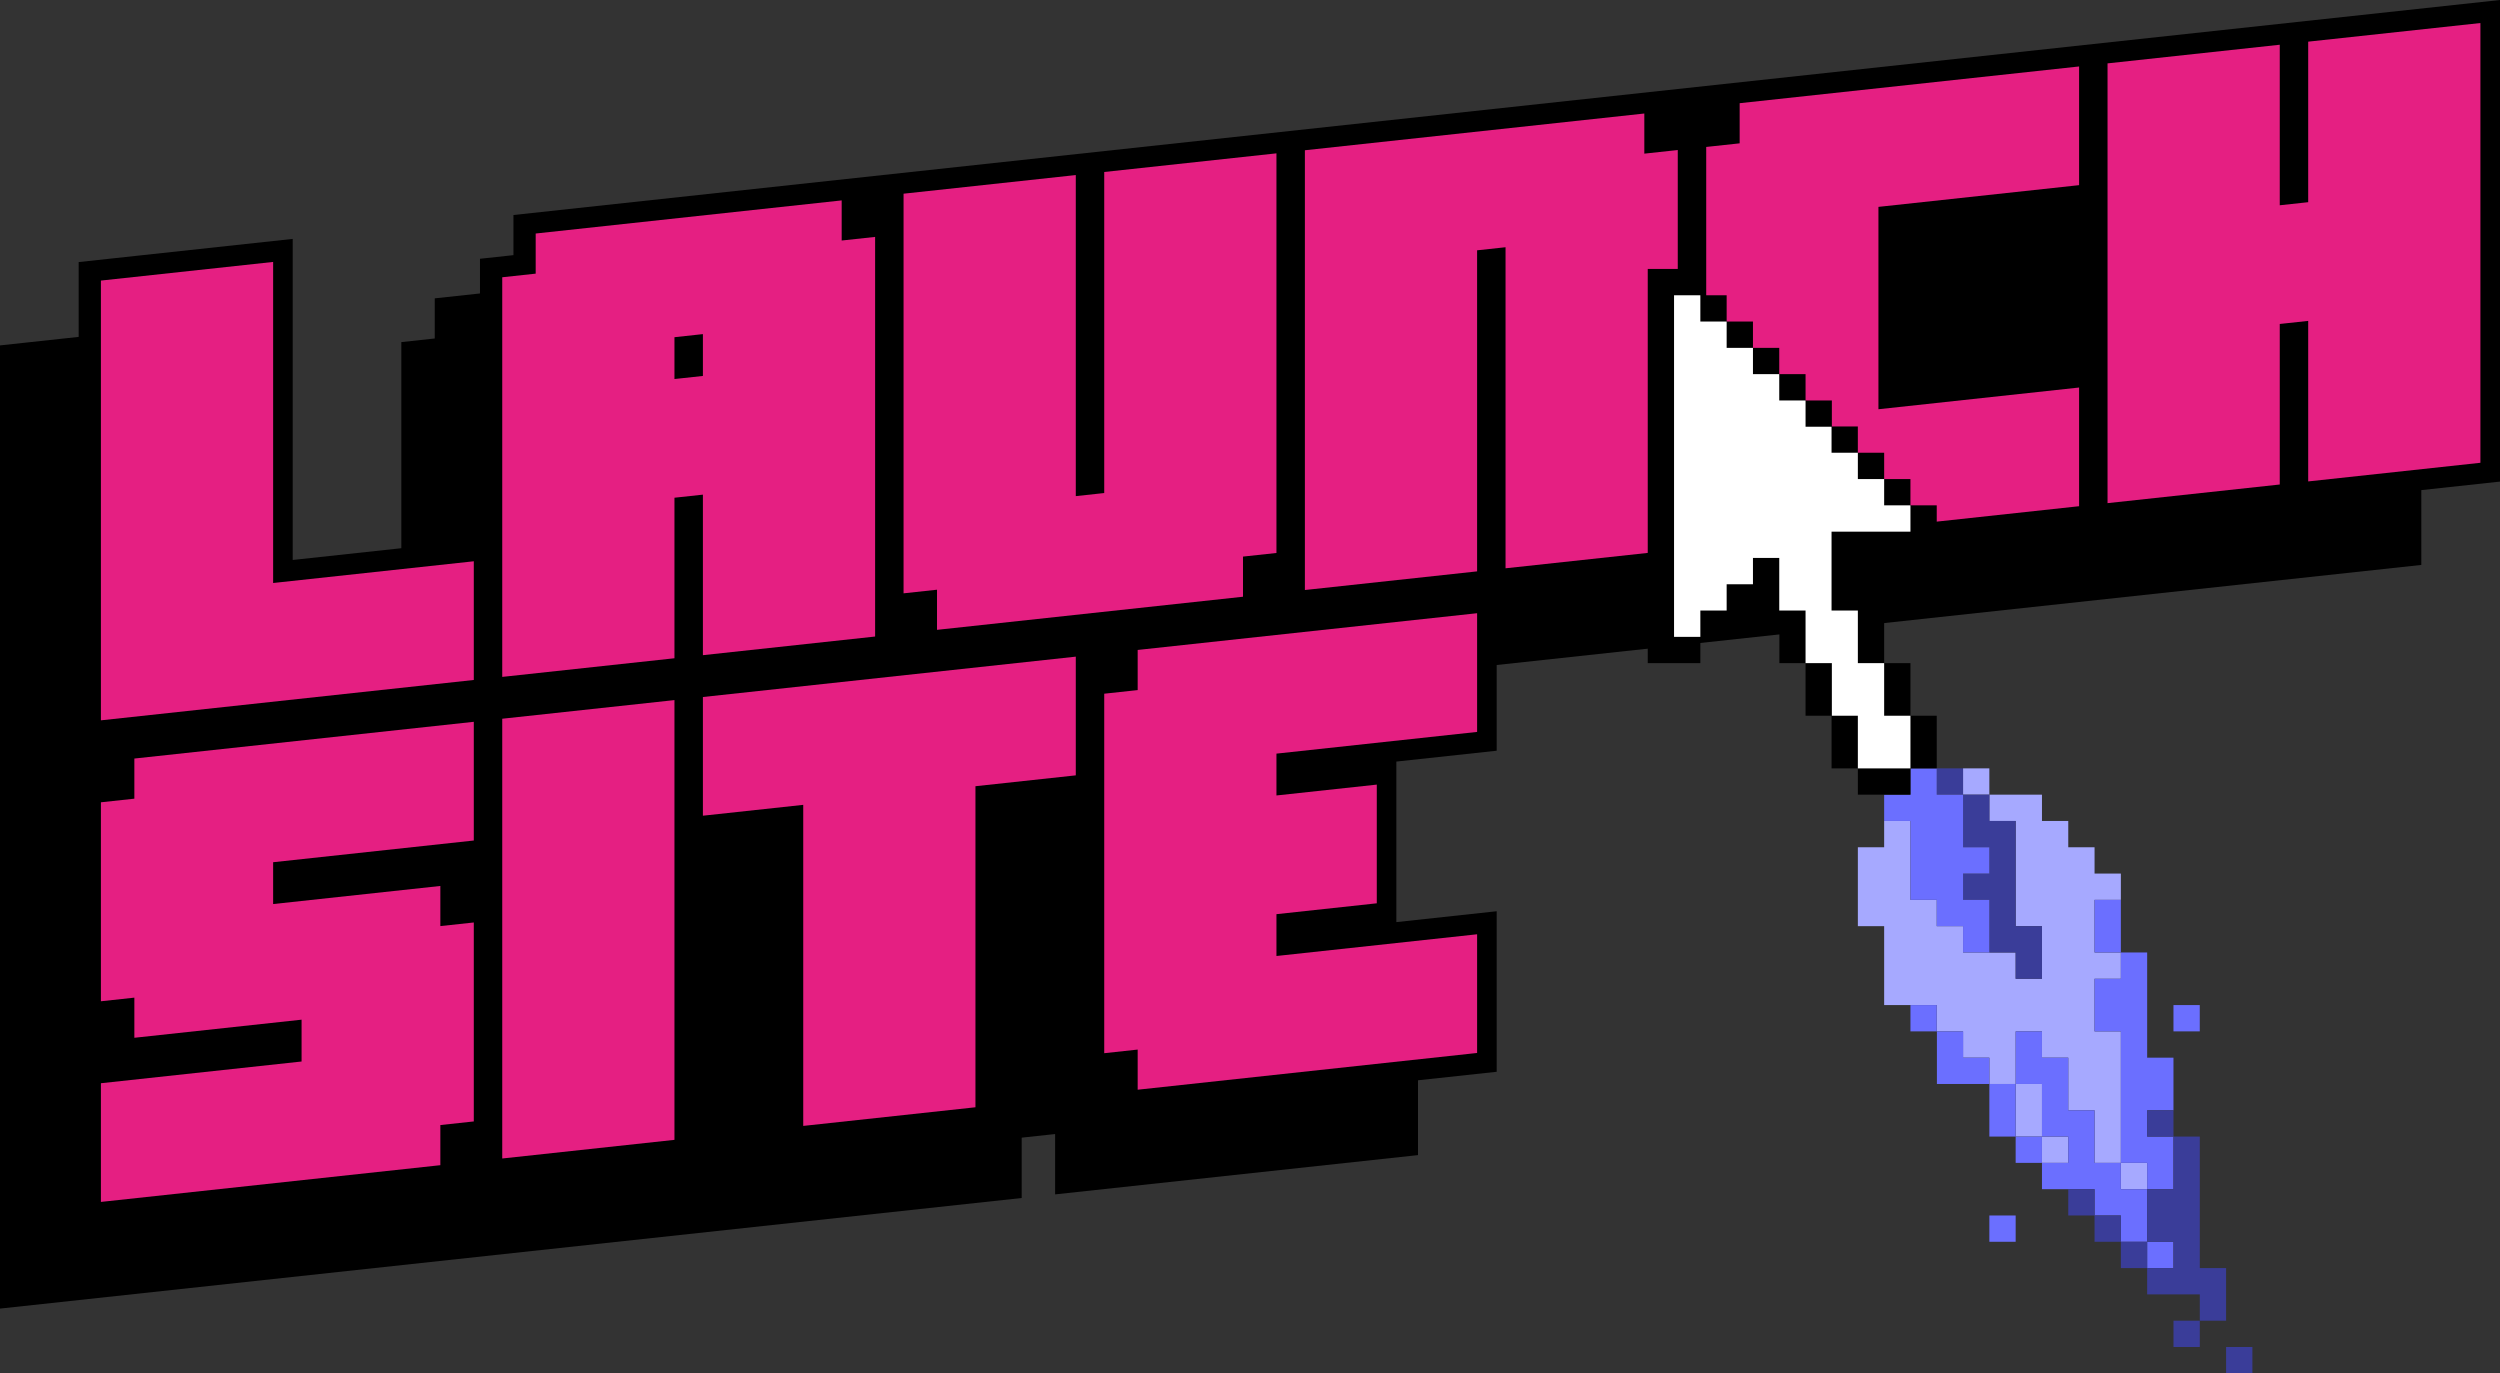 <svg id="Layer_2" xmlns="http://www.w3.org/2000/svg" viewBox="0 0 2961.34 1626.71"><rect x="0" y="0" width="2961.34" height="1626.71" fill="#333333" stroke="none"/><defs><style>.cls-1 {
        fill: #3a3d99;
      }

      .cls-2 {
        fill: #fff;
      }

      .cls-3 {
        fill: #a6a9ff;
      }

      .cls-4 {
        fill: #6b6fff;
      }

      .cls-5 {
        fill: #e51f82;
      }</style></defs><g id="Pasteboard"><g><polygon points="2961.34 0 2961.34 570.46 2868.14 580.55 2868.14 669.18 1772.88 787.72 1772.88 889.25 1654.04 902.11 1654.04 1092.27 1772.88 1079.4 1772.88 1269.56 1679.67 1279.64 1679.67 1368.27 1249.82 1414.79 1249.82 1343.32 1210.23 1347.6 1210.23 1419.08 0 1550.07 0 409.14 93.18 399.06 93.18 310.43 346.73 282.99 346.73 663.3 475.39 649.37 475.39 405.23 514.98 400.94 514.98 353.4 568.56 347.61 568.56 306.52 608.19 302.23 608.19 254.69 2961.34 0"/><polygon class="cls-5" points="561.23 664.85 561.23 805.45 119.53 853.26 119.53 332.35 323.54 310.27 323.54 690.58 561.23 664.85"/><path class="cls-5" d="M997,284.91v-47.53l-362.46,39.23v47.53l-39.62,4.29v473.38l204-22.08v-190.16l33.69-3.64v190.15l204-22.08v-473.37l-39.61,4.28ZM832.61,445.32l-33.69,3.65v-49.55l33.69-3.65v49.55Z"/><polygon class="cls-5" points="1512 181.64 1512 655.01 1472.38 659.3 1472.38 706.84 1109.92 746.07 1109.92 698.53 1070.3 702.82 1070.3 229.44 1274.31 207.36 1274.31 587.67 1308 584.02 1308 203.72 1512 181.64"/><polygon class="cls-5" points="1987.37 177.71 1987.37 651.09 1982.96 651.57 1951.81 654.94 1783.37 673.16 1783.37 292.86 1749.68 296.5 1749.68 676.81 1545.68 698.89 1545.68 177.98 1947.76 134.46 1947.76 182 1987.37 177.71"/><polygon class="cls-5" points="2225.07 245.05 2225.07 484.76 2462.76 459.03 2462.76 599.63 2294.14 617.88 2263 621.25 2184.39 629.76 2169.53 631.37 2060.68 643.15 2060.68 595.61 2021.07 599.9 2021.07 174.06 2060.68 169.78 2060.68 122.24 2462.76 78.72 2462.76 219.32 2225.07 245.05"/><polygon class="cls-5" points="2938.14 27.27 2938.14 548.18 2734.14 570.26 2734.14 380.11 2700.45 383.75 2700.45 573.91 2496.45 595.99 2496.45 75.07 2700.45 52.99 2700.45 243.15 2734.14 239.5 2734.14 49.35 2938.14 27.27"/><polygon class="cls-5" points="323.54 1021.33 323.54 1070.88 521.61 1049.45 521.61 1096.98 561.23 1092.7 561.23 1328.38 521.61 1332.66 521.61 1380.2 119.53 1423.72 119.53 1283.12 357.23 1257.39 357.23 1207.84 159.15 1229.28 159.15 1181.74 119.53 1186.03 119.53 950.35 159.15 946.06 159.15 898.52 561.23 855 561.23 995.61 323.54 1021.33"/><polygon class="cls-5" points="798.92 829.28 798.92 1350.19 594.92 1372.27 594.92 851.36 798.92 829.28"/><polygon class="cls-5" points="1274.31 777.82 1274.31 918.43 1155.46 931.29 1155.46 1311.6 951.46 1333.68 951.46 953.37 832.61 966.23 832.61 825.63 1274.31 777.82"/><polygon class="cls-5" points="1512 892.7 1512 942.25 1630.85 929.39 1630.85 1069.99 1512 1082.86 1512 1132.41 1749.69 1106.68 1749.69 1247.28 1347.61 1290.8 1347.61 1243.26 1308 1247.55 1308 821.72 1347.61 817.43 1347.61 769.89 1749.69 726.37 1749.69 866.98 1512 892.7"/><g id="Rocket"><g id="Fire"><g><rect class="cls-3" x="2512.24" y="1377.47" width="31.15" height="31.15"/><rect class="cls-3" x="2418.78" y="1346.32" width="31.15" height="31.15"/><g><rect class="cls-3" x="2325.31" y="910.16" width="31.15" height="31.15"/><polygon class="cls-3" points="2481.08 1065.93 2481.08 1065.92 2512.24 1065.92 2512.24 1034.77 2481.08 1034.77 2481.08 1034.77 2481.08 1003.62 2449.93 1003.62 2449.93 1003.62 2449.93 972.47 2418.78 972.47 2418.78 972.46 2418.78 941.31 2387.62 941.31 2356.47 941.31 2356.47 972.46 2387.62 972.46 2387.62 1097.08 2418.78 1097.08 2418.78 1159.39 2387.62 1159.39 2387.62 1128.24 2387.62 1128.23 2325.31 1128.23 2325.31 1097.08 2294.16 1097.08 2294.16 1097.08 2294.16 1065.93 2263 1065.93 2263 1065.93 2263 1065.92 2263 972.47 2231.85 972.47 2231.85 1003.62 2200.7 1003.62 2200.7 1097.08 2231.85 1097.08 2231.85 1190.54 2263 1190.54 2263 1190.54 2294.16 1190.54 2294.16 1190.54 2294.34 1190.54 2294.34 1190.55 2294.16 1190.55 2294.16 1221.7 2294.34 1221.7 2325.31 1221.7 2325.31 1221.7 2325.31 1252.86 2356.47 1252.86 2356.47 1284.01 2387.62 1284.01 2387.62 1221.7 2418.78 1221.7 2418.78 1252.86 2449.93 1252.86 2449.93 1252.86 2449.93 1315.16 2481.08 1315.16 2481.08 1315.17 2481.08 1377.47 2512.24 1377.47 2512.24 1221.7 2481.08 1221.7 2481.08 1159.39 2481.08 1159.39 2512.24 1159.39 2512.24 1128.24 2481.08 1128.24 2481.08 1128.23 2481.08 1065.93"/><polygon class="cls-3" points="2387.62 1346.32 2418.78 1346.32 2418.78 1346.32 2418.78 1284.01 2387.62 1284.01 2387.62 1284.01 2387.62 1346.32"/></g></g><g><rect class="cls-1" x="2294.16" y="910.16" width="31.15" height="31.15"/><polygon class="cls-1" points="2387.62 1097.08 2387.62 972.47 2387.62 972.46 2356.47 972.46 2356.47 941.31 2325.31 941.31 2325.31 1003.62 2325.49 1003.62 2356.47 1003.62 2356.47 1034.77 2325.31 1034.77 2325.31 1065.92 2356.47 1065.92 2356.47 1128.23 2356.56 1128.23 2387.62 1128.23 2387.62 1159.39 2418.78 1159.39 2418.78 1097.08 2418.78 1097.08 2387.62 1097.08"/></g><polygon class="cls-4" points="2325.31 1034.77 2325.31 1034.77 2356.47 1034.77 2356.47 1003.62 2325.31 1003.62 2325.31 941.31 2325.31 941.31 2294.16 941.31 2294.16 910.16 2263 910.16 2263 941.31 2231.85 941.31 2231.85 972.46 2263 972.46 2263 1065.92 2263 1065.93 2294.16 1065.93 2294.16 1065.92 2294.16 1065.92 2294.16 1065.93 2294.16 1065.93 2294.16 1097.08 2294.16 1097.08 2294.16 1097.08 2325.31 1097.08 2325.31 1097.08 2325.31 1097.08 2325.31 1128.23 2356.47 1128.23 2356.47 1065.93 2325.31 1065.93 2325.31 1065.93 2325.31 1065.92 2325.31 1034.77"/><g><rect class="cls-4" x="2263" y="1190.55" width="31.15" height="31.15"/><rect class="cls-4" x="2356.47" y="1284.01" width="31.16" height="62.31"/><rect class="cls-4" x="2387.62" y="1346.32" width="31.15" height="31.15"/><rect class="cls-4" x="2543.39" y="1470.94" width="31.15" height="31.15"/><rect class="cls-4" x="2356.47" y="1439.78" width="31.16" height="31.15"/><polygon class="cls-4" points="2325.49 1252.86 2325.49 1221.7 2294.34 1221.7 2294.34 1284.01 2294.34 1284.01 2356.47 1284.01 2356.47 1252.86 2325.49 1252.86"/><polygon class="cls-4" points="2512.24 1408.63 2512.24 1408.63 2512.24 1377.47 2481.08 1377.47 2481.08 1377.47 2481.08 1315.17 2449.93 1315.17 2449.93 1315.17 2449.93 1252.86 2449.93 1252.86 2418.78 1252.86 2418.78 1221.7 2387.62 1221.7 2387.62 1284.01 2418.78 1284.01 2418.78 1346.32 2449.93 1346.32 2449.93 1346.32 2449.93 1377.47 2449.93 1377.47 2418.78 1377.47 2418.78 1408.63 2449.93 1408.63 2481.08 1408.63 2481.08 1439.78 2512.24 1439.78 2512.24 1470.94 2543.39 1470.94 2543.39 1408.63 2512.24 1408.63"/></g><g><rect class="cls-4" x="2574.55" y="1190.55" width="31.15" height="31.15"/><rect class="cls-4" x="2481.08" y="1065.93" width="31.15" height="62.3"/><polygon class="cls-4" points="2574.55 1315.16 2574.55 1252.86 2543.39 1252.86 2543.39 1128.24 2512.24 1128.24 2512.24 1159.39 2512.24 1159.39 2481.08 1159.39 2481.08 1221.7 2512.24 1221.7 2512.24 1377.47 2512.24 1377.47 2543.39 1377.47 2543.39 1377.47 2543.39 1408.63 2574.55 1408.63 2574.55 1346.32 2543.39 1346.32 2543.39 1346.32 2543.39 1315.16 2574.55 1315.16"/></g><g><rect class="cls-1" x="2449.93" y="1408.63" width="31.15" height="31.15"/><rect class="cls-1" x="2481.09" y="1439.78" width="31.15" height="31.15"/><rect class="cls-1" x="2512.24" y="1470.94" width="31.15" height="31.15"/><rect class="cls-1" x="2574.58" y="1564.4" width="31.15" height="31.15"/><rect class="cls-1" x="2636.88" y="1595.55" width="31.16" height="31.15"/><rect class="cls-1" x="2543.39" y="1315.17" width="31.15" height="31.15"/><polygon class="cls-1" points="2636.89 1502.09 2605.73 1502.09 2605.73 1502.09 2605.73 1502.09 2605.73 1346.32 2574.58 1346.32 2574.58 1408.63 2543.39 1408.63 2543.39 1470.94 2574.58 1470.94 2574.58 1502.09 2574.58 1502.09 2543.39 1502.09 2543.39 1533.24 2605.73 1533.24 2605.73 1533.24 2605.73 1564.4 2636.89 1564.4 2636.89 1502.09 2636.89 1502.09"/></g></g><g id="Pointer"><polygon points="2200.71 660.91 2200.71 692.07 2231.86 692.07 2231.86 785.53 2262.99 785.53 2262.99 847.84 2294.14 847.84 2294.14 910.16 2262.99 910.16 2262.99 941.31 2200.71 941.31 2200.71 910.16 2169.55 910.16 2169.55 847.84 2138.75 847.84 2138.75 785.53 2107.75 785.53 2107.75 723.38 2045.28 723.38 2045.28 754.38 2014.12 754.38 2014.12 785.53 1951.81 785.53 1951.81 318.58 2014.12 318.58 2014.12 349.74 2045.28 349.74 2045.28 380.89 2076.44 380.89 2076.44 412.05 2107.59 412.05 2107.59 443.2 2138.75 443.2 2138.75 474.36 2169.9 474.36 2169.9 505.13 2200.68 505.13 2200.68 536.29 2200.71 536.32 2200.71 536.29 2231.86 536.29 2231.86 567.44 2231.83 567.44 2231.86 567.47 2231.86 567.44 2262.99 567.44 2262.99 598.6 2294.14 598.6 2294.14 660.91 2200.71 660.91"/><polygon class="cls-2" points="2263 847.85 2263 847.84 2263 847.84 2263 847.84 2231.85 847.84 2231.85 785.54 2231.85 785.54 2231.85 785.53 2200.7 785.53 2200.7 723.23 2200.69 723.23 2200.69 723.23 2200.69 723.23 2200.69 723.23 2200.69 723.23 2169.54 723.23 2169.54 723.23 2169.54 723.23 2169.54 629.77 2169.54 629.77 2169.9 629.77 2263 629.77 2263 598.62 2263 598.61 2263 598.61 2263 598.61 2231.85 598.61 2231.85 567.46 2231.85 567.46 2231.85 567.45 2200.7 567.45 2200.7 536.31 2200.69 536.3 2200.69 536.3 2169.54 536.3 2169.54 505.5 2138.75 505.5 2138.75 474.35 2138.74 474.35 2107.59 474.35 2107.59 443.2 2107.59 443.2 2076.44 443.2 2076.44 412.04 2076.44 412.04 2045.28 412.04 2045.28 380.89 2045.28 380.89 2014.13 380.89 2014.13 349.73 2014.13 349.73 1982.97 349.73 1982.97 754.38 1982.97 754.38 1982.97 754.38 2014.13 754.38 2014.13 754.38 2014.13 723.23 2045.28 723.23 2045.28 723.23 2045.28 723.23 2045.28 692.08 2076.44 692.08 2076.44 692.08 2076.44 692.08 2076.44 692.08 2076.44 692.08 2076.44 692.07 2076.44 692.07 2076.44 660.92 2107.59 660.92 2107.59 723.23 2107.59 723.23 2138.74 723.23 2138.74 785.53 2138.75 785.54 2169.9 785.54 2169.9 847.84 2169.9 847.84 2169.9 847.85 2200.69 847.85 2200.69 910.15 2200.69 910.15 2200.7 910.16 2263 910.16 2263 910.15 2263 910.15 2263 847.85"/></g></g></g></g></svg>